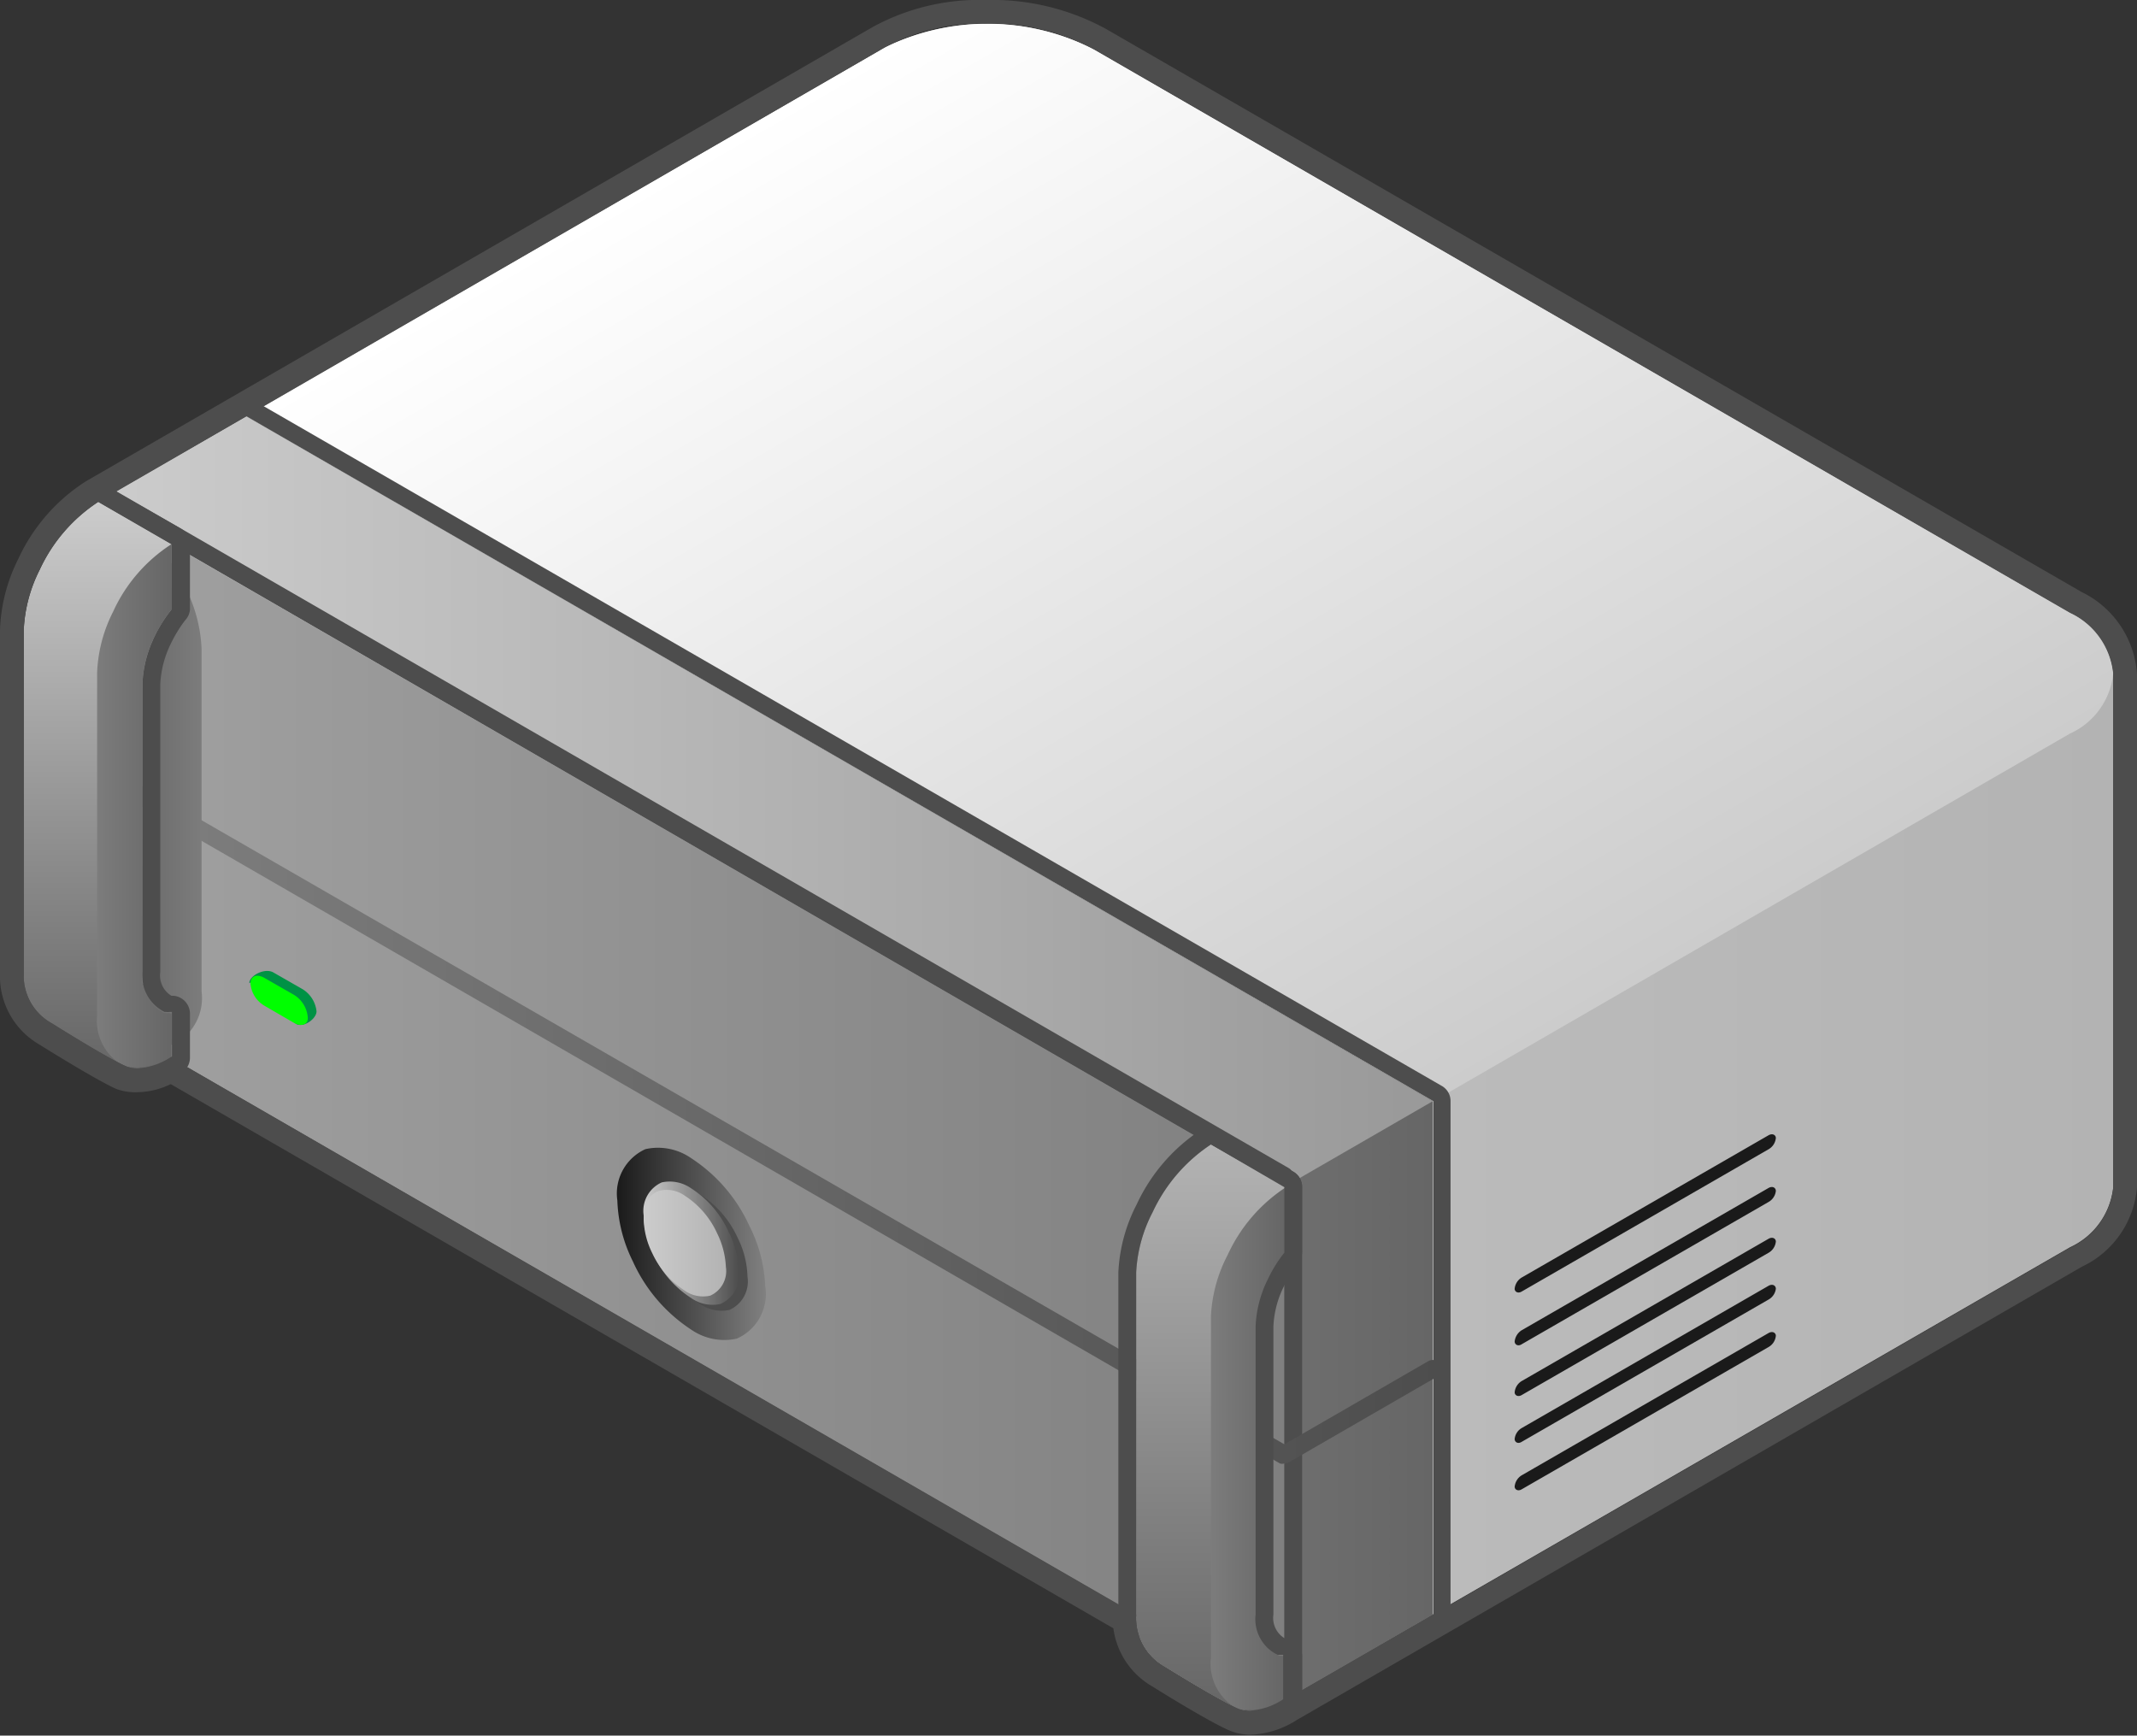 <svg xmlns="http://www.w3.org/2000/svg" xmlns:xlink="http://www.w3.org/1999/xlink" width="90px" height="73.1" viewBox="0 0 90 73.1" preserveAspectRatio="none">
    <rect x="0" y="0" width="90" height="73.1" fill="#333333" stroke="none"/>
    <defs>
        <style>
            .cls-1 {
                fill: url(#未命名的渐变_18);
            }

            .cls-2 {
                fill: url(#未命名的渐变_75);
            }

            .cls-3 {
                fill: url(#未命名的渐变_34);
            }

            .cls-4 {
                fill: url(#未命名的渐变_13);
            }

            .cls-5 {
                fill: url(#未命名的渐变_72);
            }

            .cls-6 {
                fill: #4d4d4d;
            }

            .cls-7 {
                fill: #1a1a1a;
            }

            .cls-8 {
                fill: #009245;
            }

            .cls-9 {
                fill: lime;
            }

            .cls-10 {
                fill: url(#未命名的渐变_118);
            }

            .cls-11 {
                fill: url(#未命名的渐变_70);
            }

            .cls-12 {
                fill: url(#未命名的渐变_108);
            }

            .cls-13 {
                fill: url(#未命名的渐变_18-2);
            }

            .cls-14 {
                fill: url(#未命名的渐变_75-2);
            }

            .cls-15 {
                fill: url(#未命名的渐变_8);
            }

            .cls-16 {
                fill: url(#未命名的渐变_8-2);
            }

            .cls-17 {
                fill: url(#未命名的渐变_69);
            }

            .cls-18 {
                fill: url(#未命名的渐变_8-3);
            }
        </style>
        <linearGradient id="未命名的渐变_18" x1="1" y1="36.55" x2="89" y2="36.55" gradientUnits="userSpaceOnUse">
            <stop offset="0" stop-color="#ccc" />
            <stop offset="1" stop-color="#b3b3b3" />
        </linearGradient>
        <linearGradient id="未命名的渐变_75" x1="60.34" y1="44.58" x2="4.12" y2="44.58" gradientUnits="userSpaceOnUse">
            <stop offset="0" stop-color="#666" />
            <stop offset="1" stop-color="#b3b3b3" />
        </linearGradient>
        <linearGradient id="未命名的渐变_34" x1="54.09" y1="46.38" x2="4.12" y2="46.38" gradientUnits="userSpaceOnUse">
            <stop offset="0" stop-color="gray" />
            <stop offset="1" stop-color="#a1a1a1" />
        </linearGradient>
        <linearGradient id="未命名的渐变_13" x1="37.64" y1="1.78" x2="62.63" y2="45.07" gradientUnits="userSpaceOnUse">
            <stop offset="0" stop-color="#fff" />
            <stop offset="1" stop-color="#ccc" />
        </linearGradient>
        <linearGradient id="未命名的渐变_72" x1="60.34" y1="33.76" x2="4.12" y2="33.76" gradientUnits="userSpaceOnUse">
            <stop offset="0" stop-color="#999" />
            <stop offset="1" stop-color="#ccc" />
        </linearGradient>
        <linearGradient id="未命名的渐变_118" x1="3.72" y1="46.83" x2="60.71" y2="46.83" gradientUnits="userSpaceOnUse">
            <stop offset="0" stop-color="gray" />
            <stop offset="1" stop-color="#4d4d4d" />
        </linearGradient>
        <linearGradient id="未命名的渐变_70" x1="25.98" y1="52.36" x2="32.23" y2="52.36" gradientUnits="userSpaceOnUse">
            <stop offset="0" stop-color="#1a1a1a" />
            <stop offset="1" stop-color="gray" />
        </linearGradient>
        <linearGradient id="未命名的渐变_108" x1="31.11" y1="52.36" x2="27.1" y2="52.36" gradientUnits="userSpaceOnUse">
            <stop offset="0" stop-color="#4d4d4d" />
            <stop offset="1" stop-color="#ccc" />
        </linearGradient>
        <linearGradient id="未命名的渐变_18-2" x1="27.1" y1="52.36" x2="30.57" y2="52.36" xlink:href="#未命名的渐变_18" />
        <linearGradient id="未命名的渐变_75-2" x1="50.97" y1="72.1" x2="50.97" y2="48.2" xlink:href="#未命名的渐变_75" />
        <linearGradient id="未命名的渐变_8" x1="54.09" y1="61.04" x2="50.97" y2="61.04" gradientUnits="userSpaceOnUse">
            <stop offset="0" stop-color="#666" />
            <stop offset="1" stop-color="#7c7c7c" />
        </linearGradient>
        <linearGradient id="未命名的渐变_8-2" x1="2265.14" y1="32.99" x2="2262.01" y2="32.99"
            gradientTransform="matrix(-1, 0, 0, 1, 2270.5, 0)" xlink:href="#未命名的渐变_8" />
        <linearGradient id="未命名的渐变_69" x1="4.11" y1="45.04" x2="4.11" y2="21.13" gradientUnits="userSpaceOnUse">
            <stop offset="0" stop-color="#666" />
            <stop offset="1" stop-color="#ccc" />
        </linearGradient>
        <linearGradient id="未命名的渐变_8-3" x1="7.22" y1="33.98" x2="4.09" y2="33.98" xlink:href="#未命名的渐变_8" />
    </defs>
    <g id="图层_2" data-name="图层 2">
        <g id="图层_1-2" data-name="图层 1">
            <g id="底座02">
                <path class="cls-1"
                    d="M87.18,25.81,46.09,2.09A9.84,9.84,0,0,0,37.26,2L4.12,21.13A6.85,6.85,0,0,0,1.67,24,6.22,6.22,0,0,0,1,26.55V41a2.29,2.29,0,0,0,1.2,2.18s2.27,1.43,3.09,1.79a2.23,2.23,0,0,0,1.93-.38h0L47.85,68h0a2.35,2.35,0,0,0,1.22,2.21s2.28,1.42,3.1,1.77a2.18,2.18,0,0,0,1.92-.38L87.18,52.53A3.15,3.15,0,0,0,89,50V28.39A3.18,3.18,0,0,0,87.18,25.81Z" />
                <polygon class="cls-2"
                    points="10.37 17.53 4.12 21.14 4.12 42.77 47.77 67.97 47.85 68.02 54.09 71.63 60.34 68.02 60.34 46.38 10.37 17.53" />
                <polygon class="cls-3" points="4.12 21.14 4.12 42.77 54.09 71.63 54.09 49.99 4.12 21.14" />
                <path class="cls-4"
                    d="M89,28.35a3.12,3.12,0,0,0-1.82-2.55h0L46.09,2.09A9.85,9.85,0,0,0,37.26,2L10.37,17.53l50,28.85L87.17,30.9h0A3.12,3.12,0,0,0,89,28.35Z" />
                <polygon class="cls-5" points="54.09 49.99 60.34 46.38 10.37 17.53 4.12 21.14 54.09 49.99" />
                <path class="cls-6"
                    d="M4.12,21.13,54.09,50V71.62l-50-28.85V21.13m0-.74a.69.69,0,0,0-.37.1.73.73,0,0,0-.38.64V42.77a.73.73,0,0,0,.38.65l50,28.85a.69.69,0,0,0,.37.1.74.74,0,0,0,.75-.75V50a.74.74,0,0,0-.37-.65L4.5,20.49a.75.75,0,0,0-.38-.1Z" />
                <path class="cls-6"
                    d="M54.09,49.9a.31.31,0,0,1-.18,0L4.44,21.29a.37.37,0,0,1,.37-.65L54.28,49.2a.39.39,0,0,1,.14.52A.38.38,0,0,1,54.09,49.9Z" />
                <path class="cls-6"
                    d="M10.37,17.53l50,28.85V68l-6.25,3.6L47.85,68l-.09,0L4.12,42.77V21.13l6.25-3.6m0-.75a.75.75,0,0,0-.38.1L3.75,20.49a.73.73,0,0,0-.38.64V42.77a.73.73,0,0,0,.38.65l43.64,25.2.08,0,6.25,3.6a.69.69,0,0,0,.37.1.75.75,0,0,0,.38-.1l6.24-3.6a.74.74,0,0,0,.38-.65V46.38a.73.73,0,0,0-.38-.65l-50-28.85a.69.69,0,0,0-.37-.1Z" />
            </g>
            <g id="散热">
                <path class="cls-7"
                    d="M74.49,56.73l-10.41,6c-.16.09-.29,0-.29-.12h0a.62.62,0,0,1,.29-.47l10.41-6c.17-.09.3,0,.3.12h0A.61.61,0,0,1,74.49,56.73Z" />
                <path class="cls-7"
                    d="M74.49,54.73l-10.41,6c-.16.1-.29,0-.29-.12h0a.6.6,0,0,1,.29-.46l10.41-6c.17-.09.3,0,.3.13h0A.61.61,0,0,1,74.49,54.73Z" />
                <path class="cls-7"
                    d="M74.49,52.76l-10.41,6c-.16.09-.29,0-.29-.12h0a.62.62,0,0,1,.29-.47l10.41-6c.17-.09.3,0,.3.12h0A.61.61,0,0,1,74.49,52.76Z" />
                <path class="cls-7"
                    d="M74.49,50.62l-10.41,6c-.16.1-.29,0-.29-.12h0a.64.64,0,0,1,.29-.47l10.41-6c.17-.09.3,0,.3.13h0A.61.61,0,0,1,74.49,50.62Z" />
                <path class="cls-7"
                    d="M74.49,48.4l-10.41,6c-.16.09-.29,0-.29-.12h0a.62.62,0,0,1,.29-.47l10.41-6c.17-.09.3,0,.3.12h0A.61.61,0,0,1,74.49,48.4Z" />
            </g>
            <path class="cls-8"
                d="M12.46,43.12l-1-1a1.22,1.22,0,0,1-.59-.93l-.37.22c0-.32.64-.65,1-.46l1.24.71a1.25,1.25,0,0,1,.59.93h0C13.34,42.9,12.78,43.31,12.46,43.12Z" />
            <path class="cls-9"
                d="M12.38,43.08l-1.24-.72a1.19,1.19,0,0,1-.59-.93h0c0-.32.26-.43.59-.24l1.24.71a1.22,1.22,0,0,1,.58.93h0C13,43.15,12.7,43.26,12.38,43.08Z" />
            <path class="cls-10"
                d="M54.09,61.64a.37.37,0,0,1-.18,0l-50-28.87a.37.37,0,0,1,.37-.65L54.09,60.83l6.06-3.5a.37.37,0,0,1,.51.14.36.36,0,0,1-.13.51l-6.25,3.61A.41.41,0,0,1,54.09,61.64Z" />
            <g id="开关">
                <path class="cls-11"
                    d="M26.65,53.12A6.74,6.74,0,0,0,29.11,56a2.45,2.45,0,0,0,1.92.38,2.05,2.05,0,0,0,1.2-2.19,6.18,6.18,0,0,0-.67-2.56,6.72,6.72,0,0,0-2.45-2.85,2.44,2.44,0,0,0-1.93-.38A2.05,2.05,0,0,0,26,50.56,6.18,6.18,0,0,0,26.65,53.12Z" />
                <path class="cls-6"
                    d="M27.91,53.1a4.33,4.33,0,0,0,1.57,1.82,1.58,1.58,0,0,0,1.24.25,1.31,1.31,0,0,0,.76-1.4,3.87,3.87,0,0,0-.42-1.65,4.28,4.28,0,0,0-1.58-1.82,1.56,1.56,0,0,0-1.23-.25,1.3,1.3,0,0,0-.77,1.4A4,4,0,0,0,27.91,53.1Z" />
                <path class="cls-12"
                    d="M27.53,52.85a4.28,4.28,0,0,0,1.58,1.82,1.56,1.56,0,0,0,1.23.25,1.3,1.3,0,0,0,.77-1.4,4,4,0,0,0-.43-1.65,4.27,4.27,0,0,0-1.57-1.82,1.58,1.58,0,0,0-1.24-.25,1.31,1.31,0,0,0-.76,1.4A3.87,3.87,0,0,0,27.53,52.85Z" />
                <path class="cls-13"
                    d="M27.47,52.78a3.79,3.79,0,0,0,1.37,1.58,1.35,1.35,0,0,0,1.07.21,1.13,1.13,0,0,0,.66-1.21,3.53,3.53,0,0,0-.37-1.42,3.71,3.71,0,0,0-1.36-1.58,1.32,1.32,0,0,0-1.07-.21c-.45.14-.67.6-.66,1.21A3.38,3.38,0,0,0,27.47,52.78Z" />
            </g>
            <g id="把手02">
                <g id="把手02右">
                    <path class="cls-14"
                        d="M54,69.74l-.12,0,0,0a1.67,1.67,0,0,1-.93-1.7V55.85a4.87,4.87,0,0,1,.52-2,5.62,5.62,0,0,1,.69-1.11V50L51,48.2a6.91,6.91,0,0,0-2.46,2.86,6.14,6.14,0,0,0-.69,2.53V68a2.35,2.35,0,0,0,1.22,2.21s2.28,1.42,3.1,1.77a2.18,2.18,0,0,0,1.92-.38V69.75Z" />
                    <path class="cls-15"
                        d="M54,69.74l-.12,0,0,0a1.67,1.67,0,0,1-.93-1.7V55.85a4.87,4.87,0,0,1,.52-2,5.62,5.62,0,0,1,.69-1.11V50h0a6.75,6.75,0,0,0-2.45,2.84A6.22,6.22,0,0,0,51,55.4V69.82A2.15,2.15,0,0,0,52.17,72l.06,0,.16,0a2.48,2.48,0,0,0,1.7-.45V69.75Z" />
                </g>
                <g id="把手02左">
                    <path class="cls-16"
                        d="M5.47,41.68a.4.4,0,0,0,.13,0h.05a1.7,1.7,0,0,0,.93-1.7V27.8a4.91,4.91,0,0,0-.52-2,6.16,6.16,0,0,0-.7-1.11V21.93h0a6.67,6.67,0,0,1,2.46,2.85,6.18,6.18,0,0,1,.67,2.56V41.76A2.19,2.19,0,0,1,7.29,44l-.06,0L7.07,44a2.52,2.52,0,0,1-1.71-.45V41.7Z" />
                    <path class="cls-17"
                        d="M7.11,42.67a.4.4,0,0,1-.13,0H6.93A1.7,1.7,0,0,1,6,40.92V28.79a4.91,4.91,0,0,1,.52-2,6,6,0,0,1,.7-1.11V22.92l-3.1-1.79A6.85,6.85,0,0,0,1.67,24,6.22,6.22,0,0,0,1,26.55V41a2.29,2.29,0,0,0,1.2,2.18s2.27,1.43,3.09,1.79a2.23,2.23,0,0,0,1.93-.38V42.69Z" />
                    <path class="cls-18"
                        d="M7.11,42.67a.4.4,0,0,1-.13,0H6.93A1.7,1.7,0,0,1,6,40.92V28.79a4.91,4.91,0,0,1,.52-2,6,6,0,0,1,.7-1.11V22.92h0a6.67,6.67,0,0,0-2.46,2.85,6.18,6.18,0,0,0-.67,2.56V42.76a2.18,2.18,0,0,0,1.2,2.18l.06,0,.16,0a2.52,2.52,0,0,0,1.71-.45V42.69Z" />
                </g>
                <path id="把手02右line" class="cls-6"
                    d="M51,48.2,54.09,50v2.76a5.62,5.62,0,0,0-.69,1.11,4.87,4.87,0,0,0-.52,2V68a1.67,1.67,0,0,0,.93,1.7l0,0,.12,0h.11v1.87a2.86,2.86,0,0,1-1.42.48,1.18,1.18,0,0,1-.5-.1c-.82-.35-3.1-1.77-3.1-1.77A2.35,2.35,0,0,1,47.85,68V53.59a6.14,6.14,0,0,1,.69-2.53A6.91,6.91,0,0,1,51,48.2m0-.75a.76.76,0,0,0-.38.11,7.56,7.56,0,0,0-2.75,3.17,6.9,6.9,0,0,0-.77,2.85h0V68a3.09,3.09,0,0,0,1.58,2.86c.25.16,2.35,1.46,3.19,1.82a1.94,1.94,0,0,0,.8.16,3.57,3.57,0,0,0,1.81-.58.77.77,0,0,0,.36-.65V69.75a.75.75,0,0,0-.67-.75H54.1a1,1,0,0,1-.47-1h0V55.86a4.16,4.16,0,0,1,.44-1.68,5.45,5.45,0,0,1,.61-1,.72.72,0,0,0,.16-.46V50a.74.74,0,0,0-.37-.65l-3.09-1.79a.86.86,0,0,0-.38-.1Z" />
                <path id="把手02左line" class="cls-6"
                    d="M4.12,21.13l3.1,1.79v2.76a6,6,0,0,0-.7,1.11,4.91,4.91,0,0,0-.52,2V40.92a1.7,1.7,0,0,0,.93,1.7H7a.4.4,0,0,0,.13,0l.11,0v1.87A2.9,2.9,0,0,1,5.8,45a1.25,1.25,0,0,1-.51-.1c-.82-.36-3.09-1.79-3.09-1.79A2.29,2.29,0,0,1,1,41V26.55A6.22,6.22,0,0,1,1.67,24a6.85,6.85,0,0,1,2.45-2.85m0-.74a.75.75,0,0,0-.38.1A7.53,7.53,0,0,0,1,23.65a7,7,0,0,0-.74,2.89h0V41A3,3,0,0,0,1.8,43.79C2.06,44,4.15,45.26,5,45.63a2.17,2.17,0,0,0,.81.16,3.59,3.59,0,0,0,1.8-.59A.74.74,0,0,0,8,44.56V42.69a.76.76,0,0,0-.68-.75H7.22a1,1,0,0,1-.47-1h0V28.8a4.33,4.33,0,0,1,.44-1.68,5.67,5.67,0,0,1,.61-1A.73.73,0,0,0,8,25.68V22.92a.76.76,0,0,0-.37-.65L4.5,20.49a.75.75,0,0,0-.38-.1Z" />
            </g>
            <path class="cls-6"
                d="M41.52,1a9,9,0,0,1,4.57,1.09L87.18,25.81A3.18,3.18,0,0,1,89,28.39V50a3.15,3.15,0,0,1-1.82,2.55L54.09,71.62a2.86,2.86,0,0,1-1.42.48,1.18,1.18,0,0,1-.5-.1c-.82-.35-3.1-1.77-3.1-1.77A2.35,2.35,0,0,1,47.85,68L7.22,44.56A2.9,2.9,0,0,1,5.8,45a1.25,1.25,0,0,1-.51-.1c-.82-.36-3.09-1.79-3.09-1.79A2.29,2.29,0,0,1,1,41V26.55A6.22,6.22,0,0,1,1.67,24a6.85,6.85,0,0,1,2.45-2.85L37.26,2a8.44,8.44,0,0,1,4.26-1m0-1a9.35,9.35,0,0,0-4.77,1.14L3.62,20.27h0A7.68,7.68,0,0,0,.77,23.54a7.17,7.17,0,0,0-.77,3V41a3.32,3.32,0,0,0,1.67,3c.27.17,2.37,1.48,3.22,1.86A2.27,2.27,0,0,0,5.8,46a3.29,3.29,0,0,0,1.39-.34l39.7,22.92a3.33,3.33,0,0,0,1.66,2.46c.25.16,2.36,1.47,3.22,1.84a2.26,2.26,0,0,0,.9.18,3.83,3.83,0,0,0,1.93-.61l33.08-19.1A4.06,4.06,0,0,0,90,50V28.39a4.15,4.15,0,0,0-2.32-3.45L46.6,1.23A10,10,0,0,0,41.52,0Z" />
        </g>
    </g>
</svg>